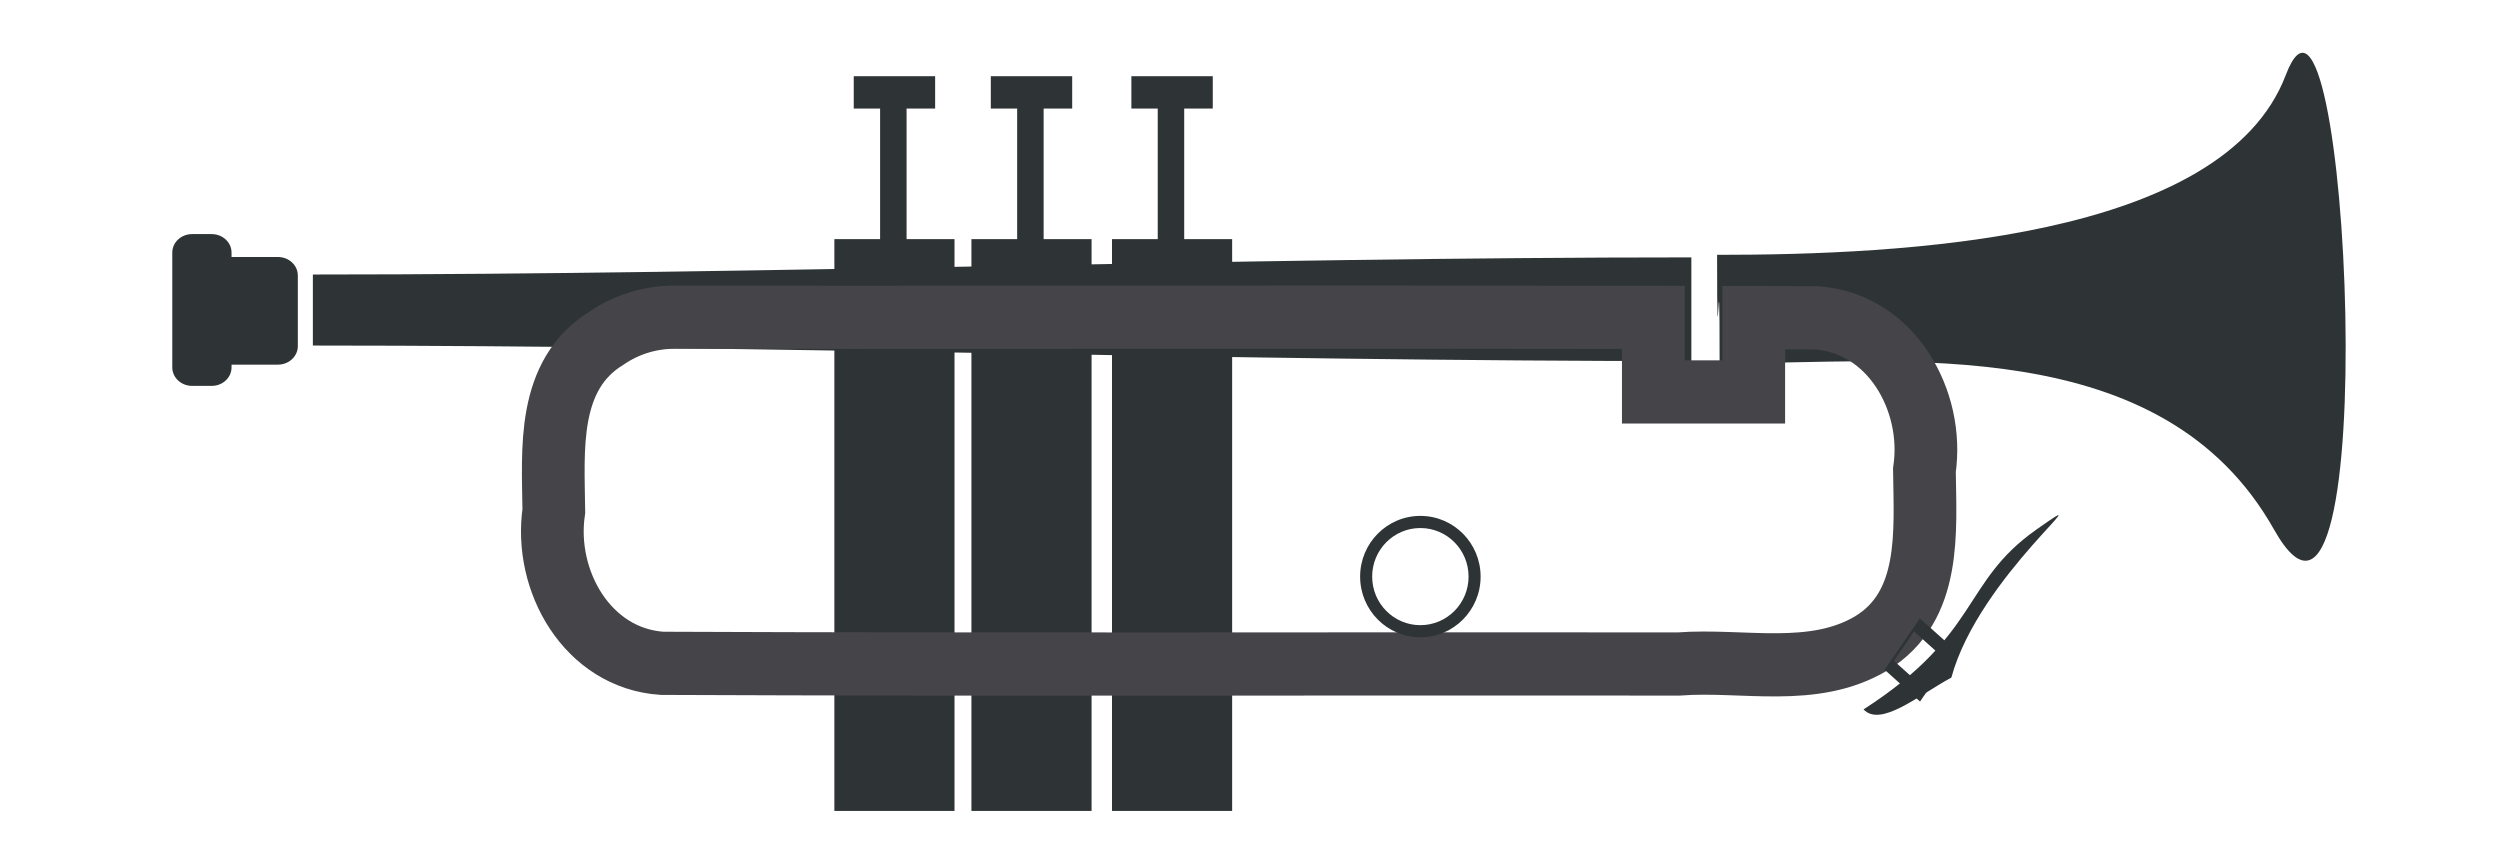 <?xml version="1.0" encoding="UTF-8" standalone="no"?>
<!-- Created with Inkscape (http://www.inkscape.org/) -->

<svg
   xmlns:dc="http://purl.org/dc/elements/1.1/"
   xmlns:cc="http://creativecommons.org/ns#"
   xmlns:rdf="http://www.w3.org/1999/02/22-rdf-syntax-ns#"
   xmlns:svg="http://www.w3.org/2000/svg"
   xmlns="http://www.w3.org/2000/svg"
   xmlns:sodipodi="http://sodipodi.sourceforge.net/DTD/sodipodi-0.dtd"
   xmlns:inkscape="http://www.inkscape.org/namespaces/inkscape"
   width="744.094"
   height="258"
   id="svg2"
   version="1.1"
   inkscape:version="0.48.3.1 r9886"
   sodipodi:docname="studytrumpet.svg">
  <defs
     id="defs4" />
  <sodipodi:namedview
     id="base"
     pagecolor="#ffffff"
     bordercolor="#666666"
     borderopacity="1.0"
     inkscape:pageopacity="0.0"
     inkscape:pageshadow="2"
     inkscape:zoom="0.35"
     inkscape:cx="325"
     inkscape:cy="520"
     inkscape:document-units="px"
     inkscape:current-layer="layer1"
     showgrid="false"
     inkscape:window-width="1366"
     inkscape:window-height="744"
     inkscape:window-x="0"
     inkscape:window-y="24"
     inkscape:window-maximized="1" />
  <g
     inkscape:label="Calque 1"
     inkscape:groupmode="layer"
     id="layer1"
     transform="translate(0,-794.362)">
    <g
       id="g8928"
       transform="matrix(0.523,0,0,0.527,731.179,590.564)">
      <path
         style="fill:#2e3436;fill-opacity:1;stroke:#bb0000;stroke-width:0;stroke-linecap:round;stroke-linejoin:round;stroke-miterlimit:4;stroke-opacity:1;stroke-dasharray:none;stroke-dashoffset:0"
         d="m -420.857,530.639 c 104.218,0 287.835,-8.093 323.632,-101.543 35.797,-93.45 56.841,368.667 -6.683,256.695 -63.523,-111.972 -211.3,-94.092 -315.517,-93.783 0,-85.565 -1.432,24.196 -1.432,-61.369 z"
         id="path8801"
         inkscape:connector-curvature="0"
         sodipodi:nodetypes="czzcc" />
      <path
         sodipodi:nodetypes="ccccc"
         inkscape:connector-curvature="0"
         id="rect8818"
         d="m -1220,541.754 c 261.5,0 523,-9.677 784.5,-9.677 0,16.19 0,42.381 0,58.571 -261.5,0 -523,-8.774 -784.5,-8.774 0,-16.19 0,-23.929 0,-40.12 z"
         style="fill:#2e3436;fill-opacity:1;stroke:#bb0000;stroke-width:0;stroke-linecap:round;stroke-linejoin:round;stroke-miterlimit:4;stroke-opacity:1;stroke-dasharray:none;stroke-dashoffset:0" />
      <g
         transform="matrix(0.772,0,0,0.89,-210.767,-173.264)"
         id="g8827">
        <rect
           style="fill:#2e3436;fill-opacity:1;stroke:#bb0000;stroke-width:0;stroke-linecap:round;stroke-linejoin:round;stroke-miterlimit:4;stroke-opacity:1;stroke-dasharray:none;stroke-dashoffset:0"
           id="rect8821"
           width="88.571"
           height="362.857"
           x="-922.857"
           y="780.934" />
        <rect
           style="fill:#2e3436;fill-opacity:1;stroke:#bb0000;stroke-width:0;stroke-linecap:round;stroke-linejoin:round;stroke-miterlimit:4;stroke-opacity:1;stroke-dasharray:none;stroke-dashoffset:0"
           id="rect8823"
           width="19.514"
           height="114.286"
           x="-889.143"
           y="692.362" />
        <rect
           style="fill:#2e3436;fill-opacity:1;stroke:#bb0000;stroke-width:0;stroke-linecap:round;stroke-linejoin:round;stroke-miterlimit:4;stroke-opacity:1;stroke-dasharray:none;stroke-dashoffset:0"
           id="rect8825"
           width="60"
           height="20.529"
           x="-908.571"
           y="677.547" />
      </g>
      <g
         id="g8832"
         transform="matrix(0.772,0,0,0.89,-132.767,-173.264)">
        <rect
           y="780.934"
           x="-922.857"
           height="362.857"
           width="88.571"
           id="rect8834"
           style="fill:#2e3436;fill-opacity:1;stroke:#bb0000;stroke-width:0;stroke-linecap:round;stroke-linejoin:round;stroke-miterlimit:4;stroke-opacity:1;stroke-dasharray:none;stroke-dashoffset:0" />
        <rect
           y="692.362"
           x="-889.143"
           height="114.286"
           width="19.514"
           id="rect8836"
           style="fill:#2e3436;fill-opacity:1;stroke:#bb0000;stroke-width:0;stroke-linecap:round;stroke-linejoin:round;stroke-miterlimit:4;stroke-opacity:1;stroke-dasharray:none;stroke-dashoffset:0" />
        <rect
           y="677.547"
           x="-908.571"
           height="20.529"
           width="60"
           id="rect8838"
           style="fill:#2e3436;fill-opacity:1;stroke:#bb0000;stroke-width:0;stroke-linecap:round;stroke-linejoin:round;stroke-miterlimit:4;stroke-opacity:1;stroke-dasharray:none;stroke-dashoffset:0" />
      </g>
      <g
         transform="matrix(0.772,0,0,0.89,-52.767,-173.264)"
         id="g8840">
        <rect
           style="fill:#2e3436;fill-opacity:1;stroke:#bb0000;stroke-width:0;stroke-linecap:round;stroke-linejoin:round;stroke-miterlimit:4;stroke-opacity:1;stroke-dasharray:none;stroke-dashoffset:0"
           id="rect8842"
           width="88.571"
           height="362.857"
           x="-922.857"
           y="780.934" />
        <rect
           style="fill:#2e3436;fill-opacity:1;stroke:#bb0000;stroke-width:0;stroke-linecap:round;stroke-linejoin:round;stroke-miterlimit:4;stroke-opacity:1;stroke-dasharray:none;stroke-dashoffset:0"
           id="rect8844"
           width="19.514"
           height="114.286"
           x="-889.143"
           y="692.362" />
        <rect
           style="fill:#2e3436;fill-opacity:1;stroke:#bb0000;stroke-width:0;stroke-linecap:round;stroke-linejoin:round;stroke-miterlimit:4;stroke-opacity:1;stroke-dasharray:none;stroke-dashoffset:0"
           id="rect8846"
           width="60"
           height="20.529"
           x="-908.571"
           y="677.547" />
      </g>
      <path
         inkscape:connector-curvature="0"
         id="rect8850"
         d="m -1288.697,518.924 c -6.266,0 -11.307,4.665 -11.307,10.45 l 0,64.829 c 0,5.785 5.041,10.45 11.307,10.45 l 11.112,0 c 6.266,0 11.307,-4.665 11.307,-10.45 l 0,-1.551 26.391,0 c 6.266,0 11.329,-4.665 11.329,-10.45 l 0,-39.889 c 0,-5.785 -5.063,-10.45 -11.329,-10.45 l -26.391,0 0,-2.489 c 0,-5.785 -5.041,-10.45 -11.307,-10.45 l -11.112,0 z"
         style="fill:#2e3436;fill-opacity:1;stroke:#bb0000;stroke-width:0;stroke-linecap:round;stroke-linejoin:round;stroke-miterlimit:4;stroke-opacity:1;stroke-dasharray:none;stroke-dashoffset:0" />
      <path
         inkscape:connector-curvature="0"
         id="rect8892"
         d="m -608.085,565.812 c -135.395,-0.015 -270.796,0.209 -406.188,0.062 -13.583,-0.039 -27.159,4.062 -38.406,11.688 -34.464,20.857 -30.59,63.147 -30.188,97.75 -5.849,39.357 19.034,83.171 61.562,86.031 192.87,0.822 385.771,0.14 578.656,0.375 36.568,-2.749 76.498,7.907 109.594,-11.688 34.464,-20.857 30.591,-63.178 30.188,-97.781 5.849,-39.357 -19.002,-83.171 -61.531,-86.031 -11.866,-0.045 -23.727,-0.058 -35.594,-0.094 l 0,41.938 -57.156,0 0,-42.094 c -50.312,-0.102 -100.623,-0.151 -150.938,-0.156 z"
         style="fill:none;stroke:#454549;stroke-width:35.685;stroke-linecap:round;stroke-linejoin:miter;stroke-miterlimit:14.8;stroke-opacity:1;stroke-dasharray:none;stroke-dashoffset:0" />
      <g
         transform="matrix(0.907,0,0,0.903,-81.248,-76.035)"
         id="g8919">
        <path
           style="fill:#2e3436;fill-opacity:1;stroke:#454549;stroke-width:0;stroke-linecap:round;stroke-linejoin:miter;stroke-miterlimit:14.8;stroke-opacity:1;stroke-dasharray:none;stroke-dashoffset:0"
           d="m -282.535,956.151 c 73.492,-47.236 61.514,-79.421 108.207,-112.311 46.693,-32.89 -35.716,28.574 -53.114,92.407 -20.762,11.231 -44.333,31.257 -55.093,19.904 z"
           id="path8902"
           inkscape:connector-curvature="0"
           sodipodi:nodetypes="czcc" />
        <path
           style="fill:#2e3436;fill-opacity:1;stroke:#454549;stroke-width:0;stroke-linecap:round;stroke-linejoin:miter;stroke-miterlimit:14.8;stroke-opacity:1;stroke-dasharray:none;stroke-dashoffset:0"
           d="m -269.331,931.326 22.236,19.903 22.137,-32.118 -22.236,-19.903 -22.137,32.118 z m 5.834,-5.562 12.657,-18.363 15.386,13.772 -12.657,18.363 -15.386,-13.772 z"
           id="rect8908"
           inkscape:connector-curvature="0" />
      </g>
      <path
         inkscape:connector-curvature="0"
         id="path8923"
         d="m -589.723,678.076 c -18.936,0 -34.286,15.35 -34.286,34.286 0,18.935 15.35,34.286 34.286,34.286 18.936,0 34.286,-15.35 34.286,-34.286 0,-18.936 -15.35,-34.286 -34.286,-34.286 z m 0,6.857 c 15.148,0 27.429,12.28 27.429,27.429 0,15.148 -12.28,27.429 -27.429,27.429 -15.148,0 -27.429,-12.28 -27.429,-27.429 0,-15.148 12.28,-27.429 27.429,-27.429 z"
         style="fill:#2e3436;fill-opacity:1;stroke:#454549;stroke-width:0;stroke-linecap:round;stroke-linejoin:miter;stroke-miterlimit:14.8;stroke-opacity:1;stroke-dasharray:none;stroke-dashoffset:0" />
    </g>
  </g>
</svg>
